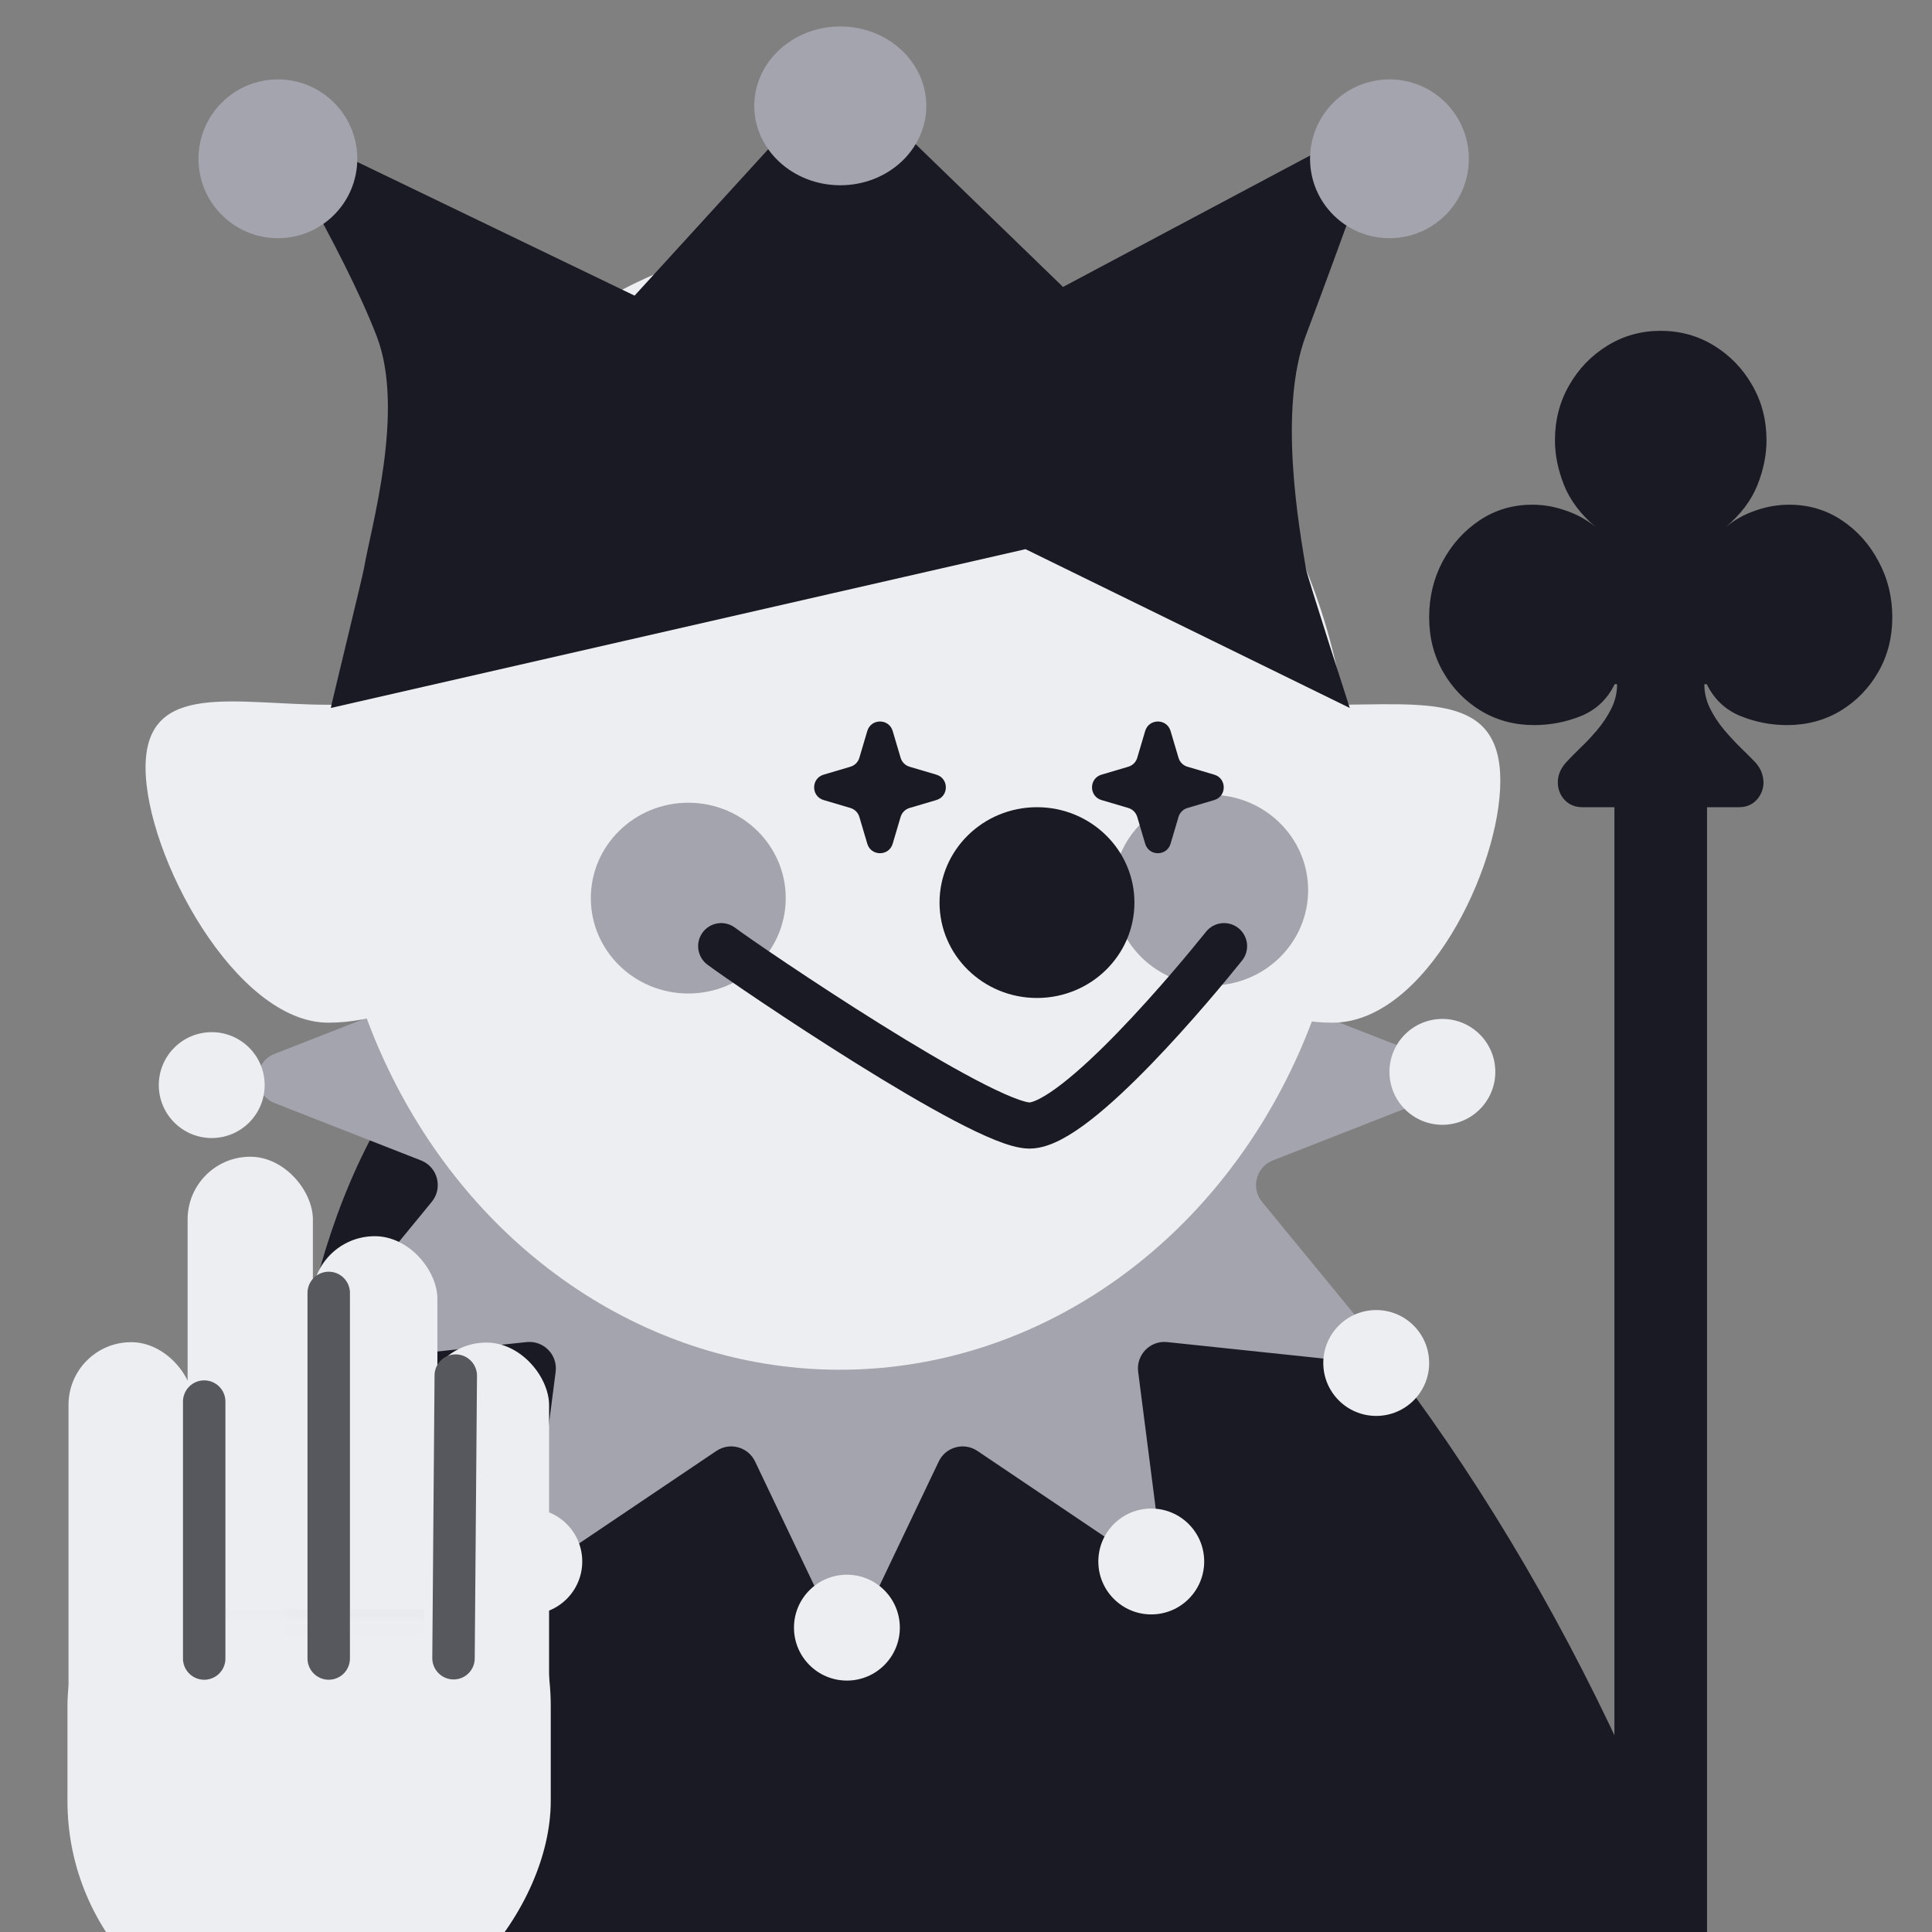 <svg width="146" height="146" viewBox="0 0 146 146" fill="none" xmlns="http://www.w3.org/2000/svg">
<rect x="0" y="0" width="146" height="146" fill="#808080" stroke="none"/>
<g clip-path="url(#clip0_3792_64590)">
<path fill-rule="evenodd" clip-rule="evenodd" d="M132.615 160.099C133.858 164.822 130.128 169.217 125.206 169.121L36.701 167.395C33.493 167.333 30.613 165.329 29.573 162.317C14.998 120.126 20.349 80.798 43.222 71.381C68.198 61.098 104.607 90.373 124.545 136.768C127.917 144.614 130.602 152.448 132.615 160.099Z" fill="#191A24"/>
<path d="M62.195 41.787C62.919 40.267 65.081 40.267 65.805 41.787L70.94 52.556C71.466 53.659 72.849 54.037 73.863 53.354L84.337 46.297C85.763 45.335 87.657 46.504 87.438 48.21L86.01 59.336C85.846 60.617 86.92 61.715 88.204 61.58L100.722 60.261C102.5 60.073 103.612 62.136 102.477 63.518L95.372 72.178C94.511 73.228 94.924 74.814 96.189 75.309L107.244 79.638C108.938 80.301 108.938 82.699 107.244 83.362L96.189 87.691C94.924 88.186 94.511 89.772 95.372 90.822L102.477 99.482C103.612 100.864 102.5 102.927 100.722 102.739L88.204 101.42C86.92 101.285 85.846 102.383 86.01 103.664L87.438 114.79C87.657 116.496 85.763 117.665 84.337 116.703L73.863 109.646C72.849 108.963 71.466 109.341 70.94 110.444L65.805 121.213C65.081 122.732 62.919 122.732 62.195 121.213L57.06 110.444C56.534 109.341 55.151 108.963 54.137 109.646L43.663 116.703C42.237 117.665 40.343 116.496 40.562 114.79L41.99 103.664C42.154 102.383 41.08 101.285 39.796 101.42L27.278 102.739C25.5 102.927 24.388 100.864 25.523 99.482L32.628 90.822C33.489 89.772 33.076 88.186 31.811 87.691L20.756 83.362C19.062 82.699 19.062 80.301 20.756 79.638L31.811 75.309C33.076 74.814 33.489 73.228 32.628 72.178L25.523 63.518C24.388 62.136 25.5 60.073 27.278 60.261L39.796 61.58C41.08 61.715 42.154 60.617 41.99 59.336L40.562 48.21C40.343 46.504 42.237 45.335 43.663 46.297L54.137 53.354C55.151 54.037 56.534 53.659 57.06 52.556L62.195 41.787Z" fill="#A3A4AE"/>
<path d="M11 58C11 64.635 17.804 77.283 24.808 77.283C31.812 77.283 37.49 71.905 37.49 65.27C37.49 58.636 31.812 53.257 24.808 53.257C17.804 53.257 11 51.365 11 58Z" fill="#ECEEF1"/>
<path d="M88.014 65.271C88.014 71.905 93.692 77.284 100.696 77.284C107.7 77.284 113.378 65.635 113.378 59C113.378 52.366 107.7 53.258 100.696 53.258C93.692 53.258 88.014 58.636 88.014 65.271Z" fill="#ECEEF1"/>
<ellipse cx="38.66" cy="42.846" rx="38.66" ry="42.846" transform="matrix(-1 0 0 1 102.128 17.819)" fill="#ECEEF1"/>
<ellipse cx="7.364" cy="7.208" rx="7.364" ry="7.208" transform="matrix(-1 0 0 1 59.377 60.662)" fill="#A3A4AE"/>
<ellipse cx="7.364" cy="7.208" rx="7.364" ry="7.208" transform="matrix(-1 0 0 1 98.855 60.062)" fill="#A3A4AE"/>
<ellipse cx="7.364" cy="7.208" rx="7.364" ry="7.208" transform="matrix(-1 0 0 1 85.728 61)" fill="#191A24"/>
<mask id="mask0_3792_64590" style="mask-type:alpha" maskUnits="userSpaceOnUse" x="-2" y="122" width="49" height="36">
<rect width="48.466" height="35.561" transform="matrix(-1 0 0 1 46.899 122.007)" fill="#E8CABE"/>
</mask>
<g mask="url(#mask0_3792_64590)">
<rect width="36.522" height="43.696" rx="18.261" transform="matrix(-1 0 0 1 41.62 110.666)" fill="#ECEEF1"/>
</g>
<mask id="mask1_3792_64590" style="mask-type:alpha" maskUnits="userSpaceOnUse" x="21" y="90" width="14" height="33">
<rect x="34.422" y="122.926" width="12.561" height="32.43" transform="rotate(180 34.422 122.926)" fill="#E8CABE"/>
</mask>
<g mask="url(#mask1_3792_64590)">
<rect x="33.054" y="133.266" width="9.466" height="39.848" rx="4.733" transform="rotate(180 33.054 133.266)" fill="#ECEEF1"/>
</g>
<mask id="mask2_3792_64590" style="mask-type:alpha" maskUnits="userSpaceOnUse" x="3" y="98" width="14" height="33">
<rect x="16.012" y="130.935" width="12.561" height="32.43" transform="rotate(180 16.012 130.935)" fill="#E8CABE"/>
</mask>
<g mask="url(#mask2_3792_64590)">
<rect x="14.644" y="141.275" width="9.466" height="39.848" rx="4.733" transform="rotate(180 14.644 141.275)" fill="#ECEEF1"/>
</g>
<mask id="mask3_3792_64590" style="mask-type:alpha" maskUnits="userSpaceOnUse" x="12" y="83" width="14" height="40">
<rect x="25.012" y="122.94" width="12.561" height="39.048" transform="rotate(180 25.012 122.94)" fill="#E8CABE"/>
</mask>
<g mask="url(#mask3_3792_64590)">
<rect x="23.644" y="135.393" width="9.466" height="47.98" rx="4.733" transform="rotate(180 23.644 135.393)" fill="#ECEEF1"/>
</g>
<mask id="mask4_3792_64590" style="mask-type:alpha" maskUnits="userSpaceOnUse" x="30" y="98" width="13" height="33">
<rect x="42.862" y="130.963" width="12.561" height="32.43" transform="rotate(180 42.862 130.963)" fill="#E8CABE"/>
</mask>
<g mask="url(#mask4_3792_64590)">
<rect x="41.494" y="141.304" width="9.466" height="39.848" rx="4.733" transform="rotate(180 41.494 141.304)" fill="#ECEEF1"/>
</g>
<line x1="1.604" y1="-1.604" x2="29.23" y2="-1.604" transform="matrix(4.46575e-08 1 1 -4.27853e-08 26.445 96.102)" stroke="#57575E" stroke-width="3.207" stroke-linecap="round" stroke-linejoin="round"/>
<line x1="1.604" y1="-1.604" x2="22.963" y2="-1.604" transform="matrix(-0.008 1 1 0.013 36.059 102.369)" stroke="#57575E" stroke-width="3.207" stroke-linecap="round" stroke-linejoin="round"/>
<line x1="1.604" y1="-1.604" x2="21.021" y2="-1.604" transform="matrix(4.87462e-08 1 1 -7.32105e-08 17.035 104.313)" stroke="#57575E" stroke-width="3.207" stroke-linecap="round" stroke-linejoin="round"/>
<path d="M61.5 7.5C62.406 5.843 64.786 5.843 65.692 7.5L80.332 21.684L104.773 8.683C104.773 8.683 101.197 18.687 98.689 25.335C96.565 30.965 98.187 39.928 98.689 42.979C98.779 43.531 102 53.5 102 53.5L77.5 41.5L25 53.5C25 53.39 27.407 43.531 27.5 42.979C28.012 39.928 30.636 31.036 28.467 25.407C25.905 18.758 19.773 8.755 19.773 8.755L47.955 22.341L61.5 7.5Z" fill="#191A24"/>
<circle cx="6" cy="6" r="6" transform="matrix(-1 0 0 1 27 6)" fill="#A3A4AE"/>
<ellipse cx="6.5" cy="6" rx="6.5" ry="6" transform="matrix(-1 0 0 1 70 2)" fill="#A3A4AE"/>
<circle cx="6" cy="6" r="6" transform="matrix(-1 0 0 1 111 6)" fill="#A3A4AE"/>
<circle cx="4" cy="4" r="4" transform="matrix(-1 0 0 1 91 114)" fill="#ECEEF1"/>
<circle cx="4" cy="4" r="4" transform="matrix(-1 0 0 1 68 119)" fill="#ECEEF1"/>
<circle cx="4" cy="4" r="4" transform="matrix(-1 0 0 1 44 114)" fill="#ECEEF1"/>
<circle cx="4" cy="4" r="4" transform="matrix(-1 0 0 1 108 99)" fill="#ECEEF1"/>
<circle cx="4" cy="4" r="4" transform="matrix(-1 0 0 1 113 77)" fill="#ECEEF1"/>
<circle cx="4" cy="4" r="4" transform="matrix(-1 0 0 1 20 78)" fill="#ECEEF1"/>
<path d="M65.541 55.239C65.824 54.285 67.176 54.285 67.459 55.239L68.059 57.266C68.155 57.591 68.409 57.845 68.734 57.941L70.761 58.541C71.716 58.824 71.716 60.176 70.761 60.459L68.734 61.059C68.409 61.155 68.155 61.409 68.059 61.734L67.459 63.761C67.176 64.716 65.824 64.716 65.541 63.761L64.941 61.734C64.845 61.409 64.591 61.155 64.266 61.059L62.239 60.459C61.285 60.176 61.285 58.824 62.239 58.541L64.266 57.941C64.591 57.845 64.845 57.591 64.941 57.266L65.541 55.239Z" fill="#191A24"/>
<path d="M86.541 55.239C86.824 54.285 88.176 54.285 88.459 55.239L89.059 57.266C89.155 57.591 89.409 57.845 89.734 57.941L91.761 58.541C92.716 58.824 92.716 60.176 91.761 60.459L89.734 61.059C89.409 61.155 89.155 61.409 89.059 61.734L88.459 63.761C88.176 64.716 86.824 64.716 86.541 63.761L85.941 61.734C85.845 61.409 85.591 61.155 85.266 61.059L83.239 60.459C82.284 60.176 82.284 58.824 83.239 58.541L85.266 57.941C85.591 57.845 85.845 57.591 85.941 57.266L86.541 55.239Z" fill="#191A24"/>
<path d="M92.5 71.5C90.5 74 81.358 85.055 77.795 85.055C74.232 85.055 56.5 73 54.5 71.5" stroke="#191A24" stroke-width="3.486" stroke-linecap="round"/>
<rect x="122" y="55" width="7" height="96" fill="#191A24"/>
<path d="M108 46.65C108 45.113 108.34 43.704 109.021 42.424C109.714 41.13 110.649 40.093 111.825 39.312C113.001 38.53 114.325 38.14 115.798 38.14C116.653 38.14 117.494 38.287 118.324 38.582C119.165 38.863 119.927 39.286 120.607 39.849C119.456 38.876 118.652 37.813 118.194 36.661C117.736 35.508 117.507 34.381 117.507 33.28C117.507 31.743 117.866 30.353 118.584 29.111C119.302 27.856 120.267 26.857 121.48 26.114C122.693 25.371 124.03 25 125.491 25C126.964 25 128.307 25.371 129.52 26.114C130.733 26.857 131.698 27.856 132.416 29.111C133.134 30.353 133.493 31.743 133.493 33.28C133.493 34.381 133.264 35.508 132.806 36.661C132.348 37.813 131.544 38.876 130.393 39.849C131.073 39.286 131.828 38.863 132.658 38.582C133.5 38.287 134.347 38.14 135.202 38.14C136.675 38.14 137.999 38.53 139.175 39.312C140.351 40.093 141.279 41.13 141.96 42.424C142.653 43.704 143 45.113 143 46.65C143 48.174 142.647 49.551 141.942 50.78C141.236 52.01 140.283 52.989 139.082 53.719C137.882 54.437 136.538 54.795 135.053 54.795C133.828 54.795 132.645 54.565 131.507 54.103C130.368 53.63 129.526 52.829 128.981 51.702H128.796C128.796 52.343 128.938 52.951 129.223 53.527C129.508 54.103 129.86 54.641 130.281 55.141C130.702 55.64 131.123 56.095 131.544 56.505C131.965 56.915 132.317 57.267 132.602 57.561C132.936 57.92 133.141 58.298 133.215 58.695C133.302 59.092 133.277 59.463 133.141 59.809C133.004 60.168 132.788 60.456 132.491 60.673C132.194 60.891 131.828 61 131.395 61H119.605C119.172 61 118.8 60.891 118.491 60.673C118.194 60.456 117.977 60.168 117.841 59.809C117.717 59.463 117.692 59.092 117.767 58.695C117.853 58.298 118.064 57.92 118.398 57.561C118.67 57.267 119.017 56.915 119.438 56.505C119.871 56.095 120.298 55.64 120.719 55.141C121.14 54.641 121.492 54.103 121.777 53.527C122.062 52.951 122.204 52.343 122.204 51.702H122.019C121.474 52.829 120.632 53.63 119.493 54.103C118.355 54.565 117.166 54.795 115.928 54.795C114.455 54.795 113.118 54.437 111.918 53.719C110.717 52.989 109.764 52.01 109.058 50.78C108.353 49.551 108 48.174 108 46.65Z" fill="#191A24"/>
</g>
<defs>
<clipPath id="clip0_3792_64590">
<rect width="140" height="144" fill="white" transform="translate(3 2)"/>
</clipPath>
</defs>
</svg>
